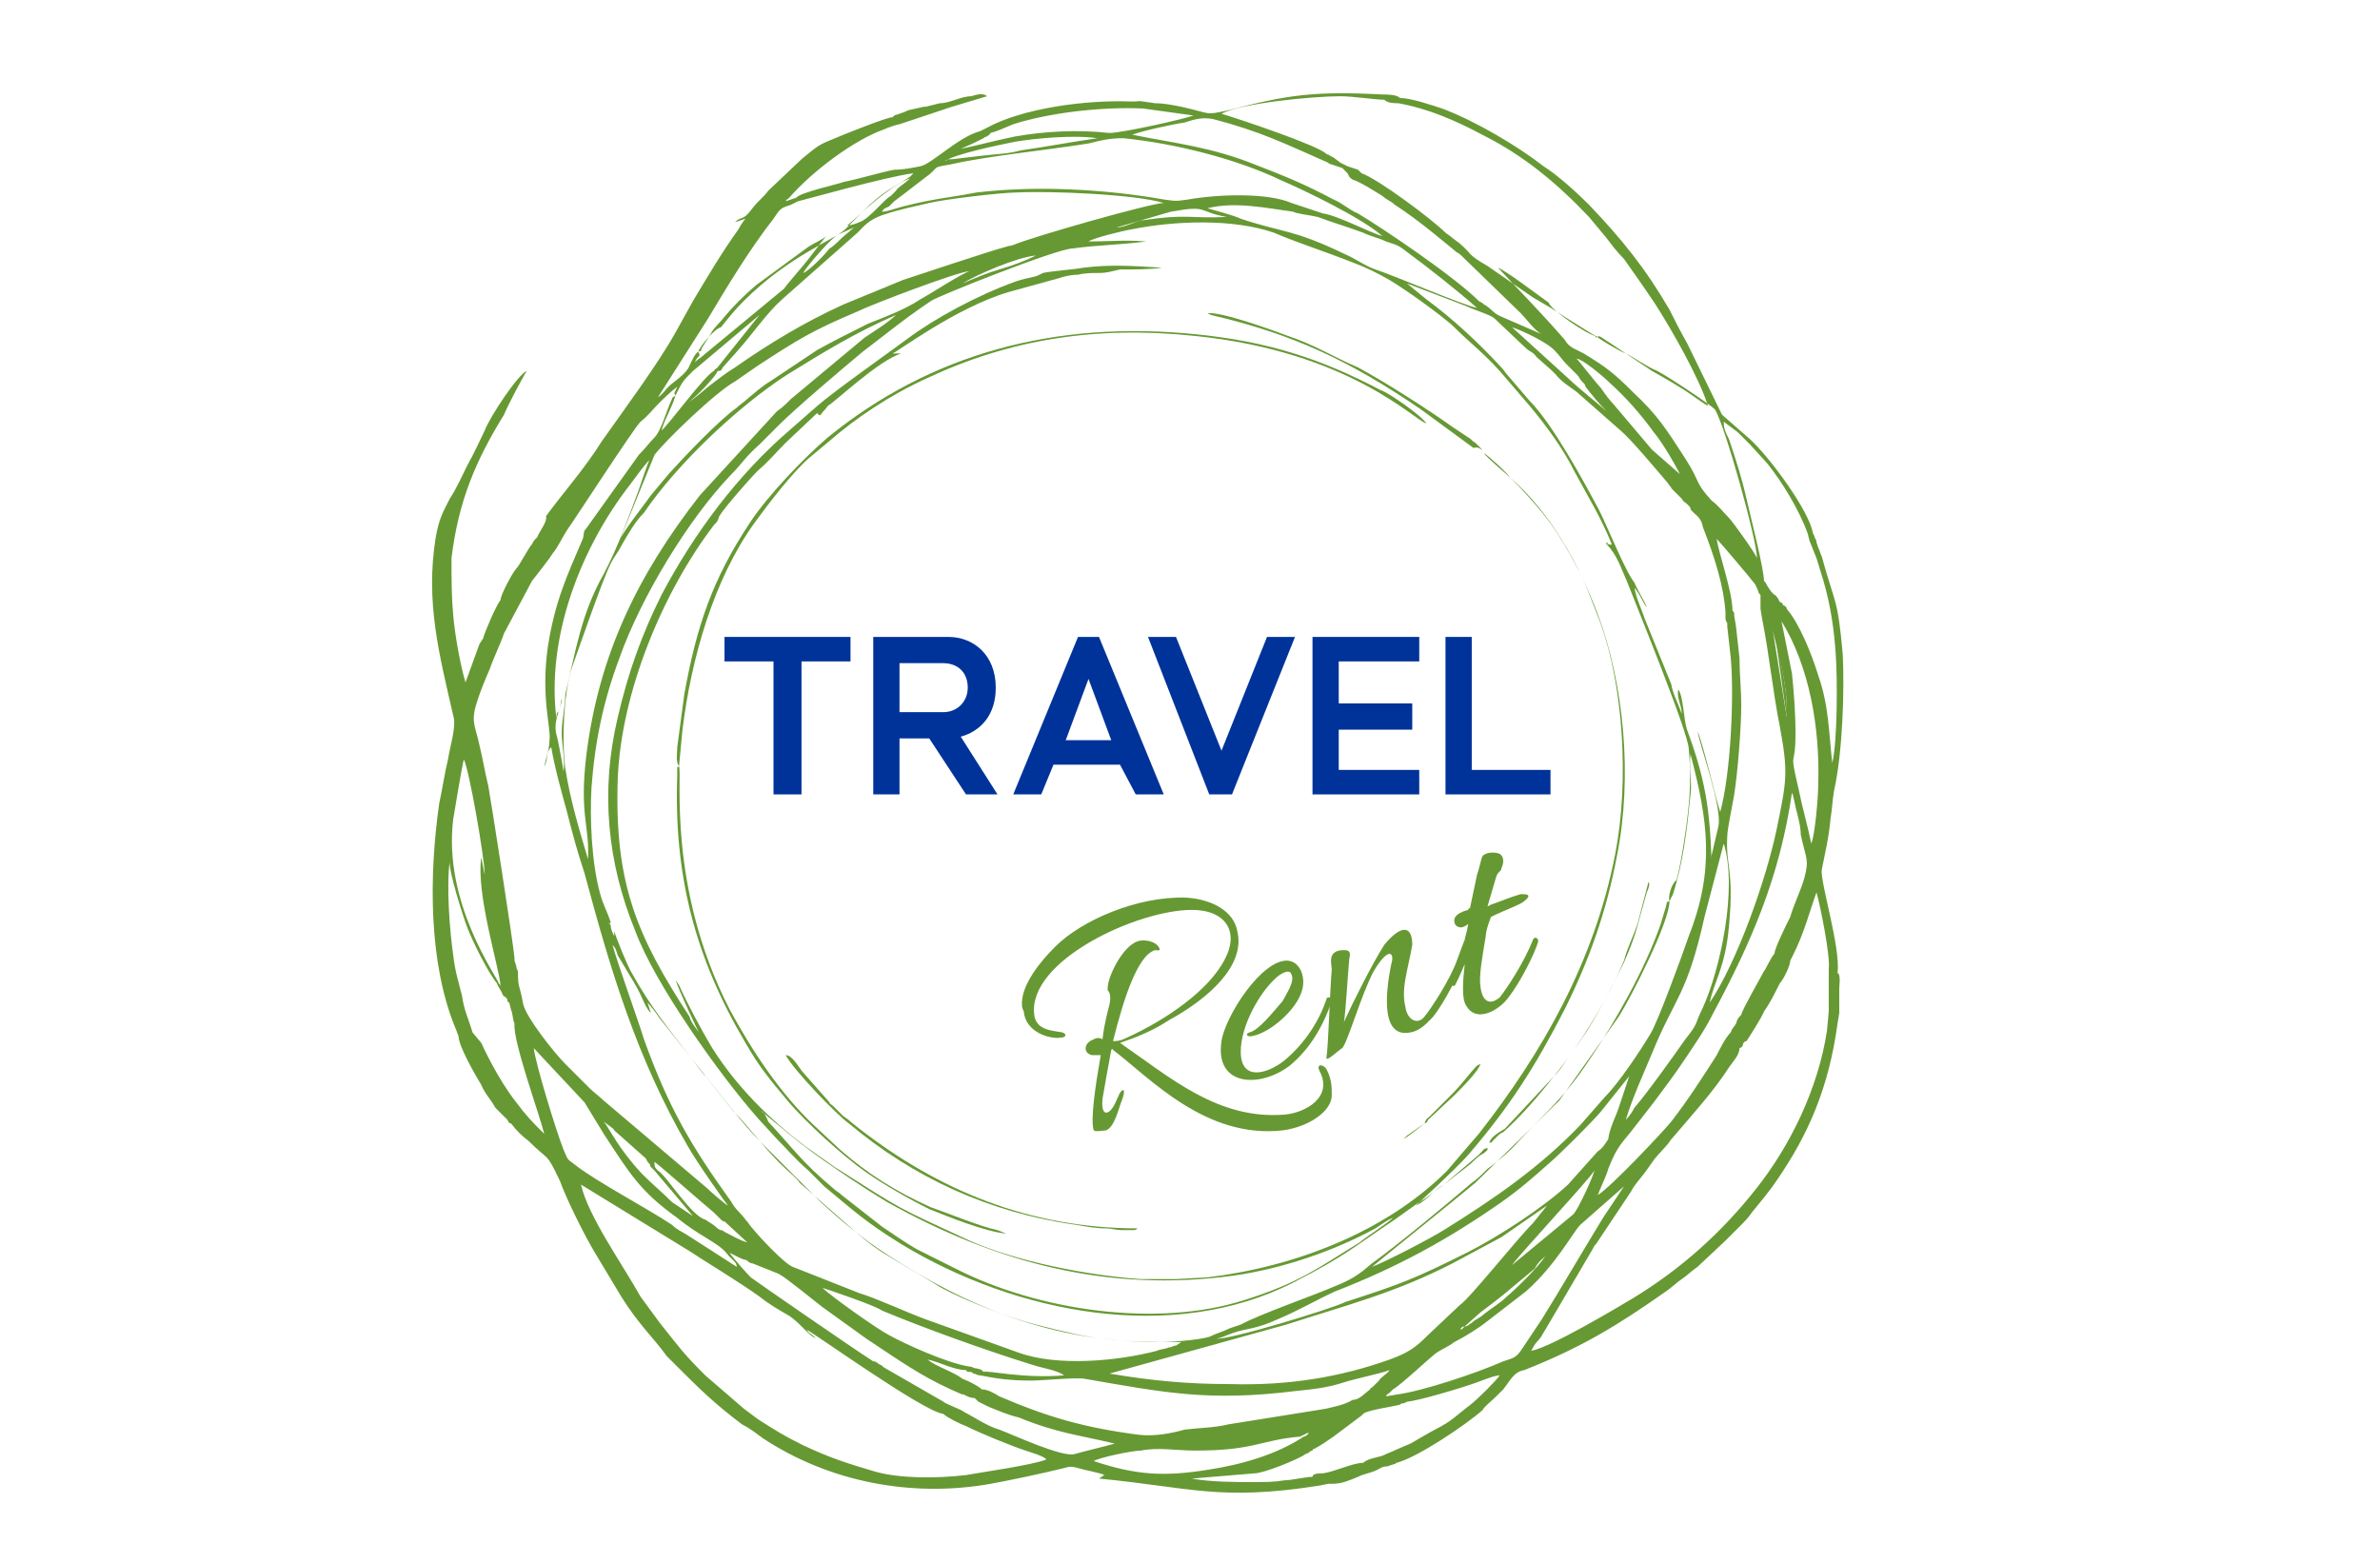 <svg xmlns="http://www.w3.org/2000/svg" xmlns:xlink="http://www.w3.org/1999/xlink" id="Layer_1" x="0px" y="0px" width="136px" height="89.3px" viewBox="0 0 136 89.3" style="enable-background:new 0 0 136 89.3;" xml:space="preserve"><style type="text/css">	.st0{display:none;}	.st1{display:inline;fill:#003399;}	.st2{fill:#003399;}	.st3{fill:#669933;}	.st4{fill-rule:evenodd;clip-rule:evenodd;fill:#669933;}</style><g class="st0">	<path class="st1" d="M53.2,34h-3.1c0.1,0.3,0.2,0.7,0.3,1s0.1,0.7,0.1,1c0,0.1,0,0.2,0,0.4c-0.1,0.9-0.4,1.8-0.7,2.8  c-0.4,1.4-0.9,2.7-1.6,4.1L47,44l-0.4,1.2l-0.6-0.4l0.9-10.3c-0.4,0.1-0.8,0.2-1.1,0.2c-0.1,0-0.3,0-0.5-0.1  c-0.2,0-0.4-0.1-0.6-0.2c-0.6-0.2-1-0.7-1.2-1.4c-0.1-0.5-0.2-1.1-0.2-2c0-0.2,0-0.4,0-0.6s0-0.3,0-0.4c0.4-0.1,0.8-0.3,1.3-0.3  s1-0.1,1.5-0.1c1.3,0,2.6,0.2,4,0.5c1.2,0.3,1.9,0.5,2.1,0.7c0,0.1,0.1,0.5,0.2,1c0.1,0.5,0.2,0.9,0.3,1s0.2,0.2,0.3,0.2  c0.1,0,0.2,0,0.2,0V34z"></path>	<path class="st1" d="M60.1,39.6c-0.4,0.5-0.8,0.9-1.3,1.4c-0.5,0.4-1,0.7-1.6,1c0.1,0.2,0.2,0.4,0.5,0.6c0.1,0.1,0.3,0.2,0.5,0.2  c0.1,0,0.2,0,0.3,0.1c-0.1,0.1-0.5,0.3-1,0.6c-0.8,0.5-1.5,0.8-2,0.8c-0.2,0-0.4,0-0.6-0.1s-0.3-0.1-0.5-0.2s-0.2-0.2-0.2-0.4  c0-0.4,0.3-1.1,1-2.2c0.3-0.5,0.9-1.3,1.8-2.7c-0.4-0.4-1-0.8-2-1.2c-0.4-0.2-0.7-0.3-0.8-0.5c-0.1-0.2-0.2-0.4-0.2-0.7  c-0.1-0.3-0.1-0.5-0.1-0.7c0-0.3,0-0.6,0.1-1c0.1-0.4,0.1-0.6,0.2-0.9c1.1,0.3,2.1,0.5,3.2,0.8c1.2,0.3,1.9,0.7,2.2,1.1  c0.2,0.3,0.3,0.6,0.3,0.9s0.1,0.7,0.1,1.2c0,0.2,0,0.5,0,0.9C60.1,39.1,60.1,39.4,60.1,39.6z"></path>	<path class="st1" d="M68.7,44.5L67.1,44l-1.5-2.8L61.6,44c-0.2-0.1-0.4-0.3-0.4-0.5c-0.1-0.2-0.1-0.6-0.1-1.1c0-0.3,0-0.5,0-0.6  c0-1,0.4-2.3,1.2-3.7c0.7-1.2,1.2-1.8,1.5-1.9c0-0.1,0-0.1,0-0.2c-0.1-0.1-0.1-0.2-0.1-0.2l1.5-1.4l0.6,0.5l0.8-0.5l1.6,1.5  c0.1,0.1,0.2,0.3,0.3,0.5c0.1,0.2,0.1,0.4,0.1,0.6c0,0.1,0,0.2,0,0.2c0,0.2,0,0.5-0.1,0.9c-0.1,0.8-0.2,1.4-0.2,1.7  c0,1,0,1.8,0.1,2.5C68.4,42.9,68.6,43.6,68.7,44.5z M64.4,39c0.1-0.2,0.1-0.3,0.1-0.4c0-0.1,0-0.3-0.1-0.4s-0.2-0.3-0.3-0.5  c-0.4,0.4-0.8,0.8-1,1.3c-0.1,0.3-0.3,0.6-0.3,0.8s-0.2,0.5-0.2,0.8c0.2-0.2,0.6-0.5,1.2-0.9C64.1,39.4,64.3,39.2,64.4,39z"></path>	<path class="st1" d="M78.2,35.8l-2.7,6.1l-4.1,2.9l-0.6-0.3c0.3-0.4,0.6-0.7,0.7-0.9c0.2-0.3,0.3-0.5,0.3-0.7c0-0.1,0-0.2-0.1-0.2  c-0.1,0-0.1,0-0.2,0c-0.1,0-0.3,0.1-0.7,0.2c-0.2-0.6-0.4-1.2-0.6-1.7c-0.1-0.5-0.3-1.2-0.4-2c-0.1-0.8-0.2-1.5-0.2-2.2  c0-0.7,0.1-1.5,0.2-2.4l3.4,0.7c-0.1,0.7-0.1,1.4-0.1,2.2c0,0.3,0,0.6,0,0.9c0,0.2,0.1,0.7,0.1,1.4l4.2-7.1L78.2,35.8z"></path>	<path class="st1" d="M85.8,41.9L85,42.3L85,43.3c-0.8,0.5-1.7,0.7-2.6,0.7c-0.7,0-1.3-0.1-1.8-0.4c-0.5-0.3-0.9-0.7-1.2-1.2  c-0.1-0.2-0.2-0.5-0.3-0.7s-0.1-0.5-0.1-0.8c0-1.1,0.5-2.3,1.4-3.6c0.7-1,1.5-1.8,2.3-2.5c0.1,0,0.3,0,0.5,0c0.1,0,0.2,0,0.3,0  s0.3,0,0.4,0c0.3,0,0.6,0.1,1,0.2c0.1,0,0.3,0.1,0.6,0.1l-0.5,1.6c-0.7,0.6-1.2,1.1-1.5,1.4c-1,1-1.5,1.6-1.5,1.7  c0.2,0.5,0.5,0.9,0.9,1.2c0.3,0.2,0.8,0.3,1.3,0.3c0.3,0,0.5,0,0.7,0c0.1,0,0.4-0.1,0.8-0.2V41.9z M83.8,36.4h-0.9  c-0.3,0.2-0.5,0.5-0.6,0.9C82,37.7,82,38.1,82,38.5c0,0.1,0,0.2,0,0.3c0.2-0.1,0.4-0.3,0.6-0.4C83.4,37.5,83.7,36.8,83.8,36.4z"></path>	<path class="st1" d="M92,33.1c-0.5,1.1-1,2-1.2,2.7c-0.5,1.1-0.8,2.1-1.1,2.8c-0.3,1-0.4,1.9-0.4,2.6c0,0.5,0.1,0.9,0.2,1.3  s0.3,0.7,0.6,1c0.1,0.1,0.2,0.1,0.4,0.1c0.2,0,0.5,0,0.8-0.1c0.3-0.1,0.5-0.2,0.7-0.4l-0.2,0.5c-0.1,0.3-0.2,0.6-0.2,0.8l-1.1,0.4  c-1-0.5-1.8-1-2.4-1.5c-0.6-0.6-1.1-1.5-1.4-2.5c-0.1-0.5-0.2-1-0.2-1.6c0-0.8,0.1-1.7,0.4-2.7c0.1-0.5,0.3-1.1,0.5-1.7l2-4.9  l0.5,0.4l0.5-0.2l1.5,0.7L92,33.1z"></path></g><g class="st0">	<path class="st1" d="M-99.5,128.8h-2.3v-2h6.8v2h-2.3v12h-2.2V128.8z"></path>	<path class="st1" d="M-93,126.8h3.3c1.1,0,2,0.3,2.5,0.8s0.8,1.3,0.8,2.4v0.9c0,1.5-0.5,2.4-1.4,2.8v0c0.5,0.2,0.9,0.5,1.1,1  c0.2,0.5,0.3,1.2,0.3,2v2.5c0,0.4,0,0.7,0,1c0,0.2,0.1,0.5,0.2,0.7h-2.2c-0.1-0.2-0.1-0.4-0.2-0.6c0-0.2,0-0.6,0-1.1v-2.6  c0-0.6-0.1-1.1-0.3-1.3c-0.2-0.3-0.6-0.4-1.1-0.4h-0.8v6H-93V126.8z M-90,132.8c0.4,0,0.8-0.1,1-0.3c0.2-0.2,0.3-0.6,0.3-1.1v-1.1  c0-0.5-0.1-0.9-0.3-1.1c-0.2-0.2-0.5-0.3-0.9-0.3h-1v4H-90z"></path>	<path class="st1" d="M-82.2,126.8h3l2.3,14h-2.2l-0.4-2.8v0h-2.5l-0.4,2.7h-2L-82.2,126.8z M-79.8,136.1l-1-6.9h0l-1,6.9H-79.8z"></path>	<path class="st1" d="M-76,126.8h2.2l1.4,10.9h0l1.4-10.9h2l-2.1,14h-2.9L-76,126.8z"></path>	<path class="st1" d="M-66.8,126.8h6v2h-3.8v3.7h3v2h-3v4.3h3.8v2h-6V126.8z"></path>	<path class="st1" d="M-58.6,126.8h2.2v12h3.6v2h-5.8V126.8z"></path></g><g>	<polygon class="st2" points="48.6,36.4 41.4,36.4 41.4,37.8 44.2,37.8 44.2,45.4 45.8,45.4 45.8,37.8 48.6,37.8  "></polygon>	<path class="st2" d="M51.4,37.9h2.5c0.8,0,1.4,0.5,1.4,1.4c0,0.8-0.6,1.4-1.4,1.4h-2.5V37.9z M57,45.4l-2.1-3.3  c1.1-0.3,2-1.2,2-2.8c0-1.9-1.3-2.9-2.7-2.9h-4.3v9h1.5v-3.2h1.7l2.1,3.2C55.2,45.4,57,45.4,57,45.4z"></path>	<path class="st2" d="M60.9,42.3l1.3-3.5l1.3,3.5H60.9z M64.9,45.4h1.6l-3.7-9h-1.2l-3.7,9h1.6l0.7-1.7h3.8L64.9,45.4z"></path>	<polygon class="st2" points="72.4,36.4 69.8,42.9 67.2,36.4 65.6,36.4 69.1,45.4 70.4,45.4 74,36.4  "></polygon>	<polygon class="st2" points="81.1,37.8 81.1,36.4 75,36.4 75,45.4 81.1,45.4 81.1,44 76.5,44 76.5,41.7 80.7,41.7 80.7,40.2   76.5,40.2 76.5,37.8  "></polygon>	<polygon class="st2" points="84.1,44 84.1,36.4 82.6,36.4 82.6,45.4 88.6,45.4 88.6,44  "></polygon></g><g>	<path class="st3" d="M64,59.6c0.9-0.3,1.9-0.7,2.8-1.3c2.2-1.2,4.4-3.1,3.9-5.1c-0.2-1.1-1.4-1.8-2.9-1.9c-2.8-0.1-6,1.3-7.5,2.8  c-0.8,0.8-2,2.2-1.9,3.4c0,0.1,0.1,0.3,0.1,0.3c0.1,1.2,1.5,1.6,2.1,1.5c0.3,0,0.4-0.2,0.1-0.3c-0.5-0.1-1.5-0.1-1.6-1  c-0.4-3.1,5.9-6,9-6c2,0,2.7,1.3,1.9,2.8c-0.9,1.8-3.4,3.5-5.6,4.5c-0.4,0.2-0.6,0.2-0.8,0.2c0.6-2.4,1.4-4.9,2.4-5.2  c0.1,0,0.4,0.1,0.2-0.2c-0.3-0.4-1-0.4-1.2-0.3c-0.9,0.3-1.8,2.2-1.7,2.8c0.1,0.1,0.2,0.3,0.1,0.8c-0.1,0.4-0.3,1.1-0.4,2  c-0.1-0.1-0.4-0.1-0.5,0c-0.6,0.2-0.6,0.8-0.1,0.9c0.1,0,0.3,0,0.5,0c-0.3,1.7-0.6,3.7-0.4,4.3c0.1,0.1,0.6,0,0.7,0  c0.5-0.2,0.7-1.2,0.9-1.7c0,0,0.2-0.5,0.1-0.6c-0.2,0-0.3,0.4-0.5,0.8c-0.3,0.6-0.8,0.8-0.7-0.3c0.1-0.6,0.3-1.7,0.5-2.8  c0,0,0.1-0.1,0.1,0c2.1,1.6,5.3,5.1,9.7,4.6c1.5-0.2,2.8-1.1,2.8-2c0-0.5,0-0.9-0.3-1.5c-0.2-0.3-0.6-0.3-0.4,0.1  c0.8,1.5-0.8,2.4-2,2.5C69.6,64,66.9,61.6,64,59.6"></path>	<path class="st3" d="M74.4,56.6c0.2-0.6,0-1.6-0.8-1.7c-1.5-0.1-3.6,3.2-3.8,4.6c-0.4,2.6,2.2,2.7,3.9,1.4c1.1-0.9,1.9-2.2,2.4-3.7  c0-0.1,0-0.2-0.1-0.2c-0.1,0-0.2,0-0.2,0.1c-0.4,1.2-1.2,2.5-2.4,3.5c-1,0.8-2.5,1.2-2.5-0.5c0-1.5,1.1-3.4,2-4.2  c0.2-0.2,0.8-0.6,0.9-0.2c0.2,0.4-0.3,1.1-0.5,1.5c-0.6,0.7-1.4,1.7-1.9,1.8c-0.3,0.1-0.1,0.3,0.2,0.2C72.6,59,74.1,57.7,74.4,56.6  "></path>	<path class="st3" d="M79.5,55.1c-0.2,1-0.8,4.3,1.1,3.9c0.6-0.1,1-0.6,1.3-0.9c0.7-0.9,1.5-2.5,1.7-3.2c0-0.2-0.2-0.3-0.3-0.1  c-0.5,1.3-1.5,2.8-1.9,3.3s-1,0.2-1.1-0.6c-0.1-0.4-0.1-0.9,0-1.5c0.1-0.6,0.3-1.4,0.4-2c0-1.2-0.7-1.1-1.6,0  c-0.7,1.1-1.8,3.3-2.3,4.4c0.1-0.6,0.2-2.5,0.3-3.6c0.1-0.4,0-0.5-0.3-0.5c-1,0-0.7,0.8-0.7,1.1c-0.1,1.1-0.2,4.5-0.3,5  c-0.1,0.4,0.7-0.4,0.9-0.5c0.3-0.3,1.1-3.1,1.8-4.4C79.4,54,79.7,54.5,79.5,55.1"></path>	<path class="st3" d="M86.9,51.1c-0.7,0.2-1.1,0.4-1.7,0.6L85,51.8l0.5-1.7c0.1-0.3,0.3-0.3,0.3-0.5c0.1-0.2,0.2-0.6-0.1-0.8  c-0.2-0.1-0.6-0.1-0.8,0c-0.3,0.1-0.2,0.3-0.5,1.2L84,51.9c0,0-0.1,0-0.1,0.1c-0.4,0.1-0.8,0.3-0.8,0.6c0,0.3,0.2,0.4,0.4,0.4  c0.1,0,0.3-0.1,0.4-0.2c-0.1,0.6-0.2,0.8-0.2,0.9c-0.2,0.5-0.5,1.3-0.8,2.3c-0.1,0.3,0.2,0.5,0.3,0.2c0.3-0.6,0.4-0.9,0.5-1.1  c-0.1,0.9-0.2,2,0.1,2.4c0.6,1,1.9,0.2,2.4-0.5c0.7-0.9,1.5-2.5,1.7-3.2c0-0.2-0.2-0.3-0.3-0.1c-0.5,1.3-1.5,2.8-1.9,3.3  c-0.6,0.5-1,0.2-1.1-0.6c-0.1-0.6,0.1-1.7,0.3-2.9c0-0.2,0.1-0.6,0.3-1.1c0.8-0.4,1.7-0.7,1.9-0.9C87.6,51.1,87.2,51.1,86.9,51.1"></path></g><path class="st4" d="M54,9.2c0.6-0.4,3-0.9,4-1.1c1.2-0.2,3.4-0.4,4.7-0.2c-1.4,0.2-3,0.5-4.4,0.7c-0.7,0.2-1.4,0.2-2.2,0.3 l-1.7,0.2c-0.1,0-0.2,0-0.2,0C54,9.2,54.1,9.2,54,9.2 M39.9,20.1c-0.2,0.1-0.4,0.6-0.5,0.8c-0.2,0.5-0.9,0.9-1.2,1.2 c-0.2,0.2-0.3,0.4-0.6,0.6l2.8-4.4c1.2-2,2.4-4,3.8-5.8c0.4-0.6,0.4-0.6,1-0.8l0.4-0.2c0.1,0,5-1.4,6.6-1.6l-0.2,0.2 c-0.9,0.6-1.3,0.7-2.3,1.6l-1.4,1.4c-0.6,0.6-3.2,1.5-5.8,4.1c-0.5,0.5-0.9,1-1.3,1.5C40.8,18.8,40,19.8,39.9,20.1z M41,21.2 c0.2,0,0.2,0,0.3-0.2l0.8-0.9c0.9-1,1.7-2.2,2.6-3l4.3-3.8c0.4-0.4,0.6-0.7,1.4-1c1.2-0.4,1.9-0.5,2.7-0.7s4.1-0.6,5-0.6 c1.8-0.1,6.8,0.1,8.4,0.6c-0.7,0-7.4,1.9-8.6,2.4c-0.3,0.1-0.1,0-0.4,0.1c-0.8,0.2-5.3,1.7-5.9,1.9l-3.4,1.4c-2.2,1-4.2,2.2-6.2,3.6 c-0.5,0.3-1,0.7-1.4,1s-0.9,0.8-1.3,1C39.7,22.8,41,21.4,41,21.2z M63.8,13C63.8,13,63.8,13,63.8,13C63.8,13,63.8,12.9,63.8,13 l3.1-0.9c2.2-0.4,1.5,0,3.2,0.3c-2.2,0.1-2.2-0.2-4.9,0.2C64.8,12.7,64.2,13,63.8,13z M45.9,15.6c0.2-0.4,1.7-2.1,2-2.2 c0.2-0.1,0.7-0.3,0.9-0.4l-0.7,0.6c-0.2,0.2-0.5,0.5-0.7,0.6C47.1,14.6,46.2,15.5,45.9,15.6z M95.4,51.5c-0.2,0.1-0.1-0.1-0.2,0.3 l-0.3,1c-0.9,2.6-2.6,5.6-4.1,7.8c-1.4,2.1-2.3,2.8-4,4.6c-0.5,0.6-1.5,1.4-1.8,1.6c-0.3,0.3-0.6,0.6-0.9,0.8 c-1.4,1.2-4.3,3.6-5.7,4.6c-0.7,0.6-1.1,0.9-2.1,1.3c-1.4,0.6-4.3,1.6-5.4,2.2l-0.6,0.2c-0.4,0.2-0.8,0.3-1.2,0.5 c-0.7,0.2-2.2,0.3-3,0.3c-5.9,0-10.8-2-15.4-5c-1.4-0.9-2.6-1.9-3.8-3l-3.4-3.4c-1.1-1.1-2.2-2.6-3.1-3.7c-0.3-0.3-0.5-0.6-0.8-1 c-1.3-1.7-2.4-3-3.5-5c-0.2-0.3-0.9-2-1-2.4v0.1v0.2c-0.1-0.2-0.2-0.4-0.2-0.6l-0.1-0.2c0,0,0,0.2,0.1,0l0,0 c-0.2-0.6-0.4-0.9-0.6-1.6c-0.5-1.8-0.6-4.3-0.5-6.1c0.2-2.7,0.7-5,1.6-7.4c1.2-3.4,3.9-7.9,6.4-10.5c0.6-0.6,0.8-1,1.6-1.7 c0.4-0.4,0.7-0.7,1.1-1.1c1-1,3.6-3.2,4.8-4.2l1.3-1c0.9-0.7,1.7-1.3,2.6-1.9c0.2-0.2,7.2-3,8.1-3c1.4-0.2,2.7-0.2,4.2-0.4 c-1.2-0.1-2.2,0-3.3,0c0.3-0.2,1.9-0.6,2.5-0.7c2.5-0.5,5.8-0.6,8.1,0.2c1.4,0.6,3,1.1,4.5,1.7c0.8,0.3,1.4,0.6,2.1,1 c1,0.6,2.8,1.9,3.6,2.6c1.1,1.1,1.6,1.4,2.7,2.6l1.8,2.1c0.9,1.1,1.8,2.3,2.5,3.7c0.7,1.3,1.5,2.6,2.1,4.1c-0.2,0.1,0,0-0.2,0 c-0.4,0,0.2-0.2-0.1,0c0.6,0.6,0.8,1.3,1.2,2.2c0.3,0.8,3.5,8.6,3.5,9.5c0.1,1,0.1,2.2,0,3.2c-0.1,1.1-0.4,3.2-0.7,4.3 C95.5,50.5,95.3,51.3,95.4,51.5z M39.9,20.1c0.2-0.1,0.1,0.1,0.2-0.2l0.5-0.8c0.2-0.4,0.5-0.6,0.8-1c0.5-0.6,1.1-1.2,1.8-1.8l3-2.2 c0.3-0.2,0.8-0.4,1-0.6l-1,1.3c-0.3,0.4-1.2,1.4-1.4,1.7l-4.6,3.8c-0.2,0.2-0.3,0.2-0.5,0.4c0.1-0.2,0.1-0.2,0.2-0.3 C40,20.3,40,20.3,39.9,20.1z M55,16.2c0.8-0.5,3.1-1.5,4.2-1.6c-0.6,0.3-1.4,0.6-2.1,0.8C56.4,15.6,55.7,15.9,55,16.2z M37.4,26 c0.6-0.8,3.5-3.6,4.6-4.2l1.3-0.9c2.3-1.5,3.1-2,5.7-3.1c0.8-0.4,5.8-2.3,6.4-2.3c-0.4,0.1-2.4,1.4-2.8,1.6c-0.9,0.6-2,1-3,1.4 c-1,0.5-2,1-2.9,1.5l-2.7,1.8c-0.5,0.3-0.8,0.6-1.3,1c-0.2,0.2-0.4,0.3-0.6,0.5c-1,0.7-3,2.8-3.9,3.8l-1,1.2 c-0.2,0.3-1.7,2.2-1.8,2.6L37.4,26z M91.2,19.2c0.2,0.2,1.4,0.9,1.7,1c0.6,0.3,1.1,0.7,1.8,1c0.6,0.3,3,1.9,3.3,2.2 c0.6,1,2.4,7.5,2.4,8.5c-0.1-0.3-1.4-2.1-1.6-2.3c-0.3-0.3-0.6-0.7-1-1c-1-1.1-0.6-1-1.5-2.4c-1.1-1.7-1.6-2.5-3-3.8 c-1.1-1.1-1.5-1.4-2.8-2.2l-0.6-0.3c-0.3-0.2-0.3-0.2-0.5-0.5c-1.4-1.6-2.4-2.6-3.8-4.1c0.5,0.2,2.2,1.5,2.9,2 C88.6,17.7,90.8,19.2,91.2,19.2z M33.6,49.1c-0.5-1.7-1-3.3-1.3-5.2c-0.2-1.6-0.1-4.3,0.4-5.8c0.4-1.1,1.7-4.9,2.2-5.9 c0.2-0.4,0.4-0.6,0.6-1c0.4-0.7,0.8-1.4,1.3-1.9c1.9-2.8,5.4-6.1,8.2-7.9c2.1-1.3,3.9-2.4,6.2-3.4c-0.2,0.2-0.6,0.5-0.9,0.7 c-0.3,0.2-0.6,0.4-0.9,0.6l-4.2,3.5c-0.3,0.3-0.5,0.5-0.8,0.7L40,28.3c-3.6,4.6-5.8,9.2-6.5,14.9C33.1,46.6,33.7,47.2,33.6,49.1z  M91.8,23.5c-0.2-0.2-1.7-1.4-2.1-1.8l-3.3-3c0.6,0.2,2.1,0.9,2.5,1.4c0.2,0.2,0.4,0.5,0.6,0.7c0.2,0.2,0.4,0.4,0.6,0.6 c0.2,0.2,0.1,0.2,0.3,0.4c0.1,0.1,0.2,0.2,0.2,0.3C90.9,22.5,91.4,23.1,91.8,23.5z M94.4,25.7l-2.2-2.6c-0.2-0.2-0.5-0.6-0.7-0.9 c-0.2-0.2-1.3-1.6-1.4-1.7c0.3,0,1.5,1,1.8,1.3c1,0.9,1.8,1.8,2.6,2.9c0.5,0.6,1.2,1.8,1.5,2.4L94.4,25.7z M31.8,41.1 c-0.6-4.7,1.4-9.8,4.2-13.4c0.3-0.4,0.8-1.1,1.1-1.4c-0.2,0.5-0.4,1.1-0.6,1.7c-0.6,1.6-1.2,3.3-2,4.8c-1.3,2.3-1.6,4.4-2.2,6.9l0,0 l0,0l0,0l0,0c0,0.7-0.2,1.4-0.2,2.2c0,0.6,0.2,1.6,0.1,2.2c0-0.1-0.3-1.8-0.4-2.1c-0.2-0.8,0.2-1.3,0.3-2.1c0,0,0,0,0,0.1 c0,0,0,0,0,0.1l-0.2,0.6C31.8,40.7,31.8,40.9,31.8,41.1z M103.9,44.8c0,0.8-0.2,3-0.4,3.4c-0.2-1-0.5-2-0.7-3 c-0.6-2.6-0.2-1.1-0.2-3.3c0-1.2-0.1-2.4-0.2-3.4l-0.6-3C103.4,38.1,104,41.6,103.9,44.8z M95.4,51.5l0.2-0.4c0.6-1.9,0.8-3.7,1-5.7 c0.1-0.7-0.1-1.6,0-2.3c1,3.8,1.4,6.6-0.1,10.4c-0.3,0.9-1.8,5-2.2,5.6c-0.6,1-1.8,2.8-2.6,3.6l-1.4,1.6c-2.3,2.4-4.9,4.2-7.8,6 c-0.8,0.5-3.3,1.8-4.1,2.1c0.1-0.1,5.2-4.2,5.9-4.8l4.8-4.7l3.4-4.8C93.2,57,95.4,52.7,95.4,51.5z M92.9,64c0.4-1.3,1-2.6,1.5-3.8 c1.3-3.2,2-3.3,3-7.8l1.1-4.2c0.8,2.6-0.2,7.2-1.2,9.4c-0.5,1-0.2,0.8-1,1.8c-0.7,1-2.2,3.1-2.9,3.9C93.3,63.5,93.1,63.8,92.9,64z  M59.2,75.7c3.5,0.9,4.4,1,8.3,1l-0.3,0.2c-0.2,0-0.2,0.1-0.4,0.1c-0.2,0.1-0.5,0.1-0.7,0.2c-2.3,0.6-5.7,0.9-7.9,0.1l-5.3-1.9 c-1.1-0.4-2.8-1.2-3.8-1.5l-3.8-1.5c-0.5-0.2-1.9-1.7-2.3-2.2c-0.2-0.2-0.2-0.3-0.4-0.5c-0.2-0.3-0.6-0.6-0.8-1 c-2.3-3.2-3.6-5.4-5-9.3c-0.2-0.7-1.6-4.6-1.8-5.4c0.2,0.2,0.2,0.3,0.3,0.6l0.9,1.5c0.6,1,0.6,1.4,1,1.8l-0.2-0.6 c0.2,0.2,0.5,0.6,0.7,0.9l4.2,5.3c1,1,1.9,2.3,3,3.3c0.2,0.2,0.6,0.5,0.8,0.8l3.3,2.9c0.6,0.5,1.1,0.9,1.8,1.3c1.3,0.8,1.7,1,3,1.8 C55.1,74.3,57.6,75.3,59.2,75.7z M41.5,71.6c0.3,0.4,0.6,0.5,0.6,0.8l-2.8-1.8c-0.3-0.2-0.6-0.3-0.9-0.6c-1.5-1-4.2-2.4-5.5-3.4 c-0.5-0.4-0.4-0.2-0.7-0.9c-0.4-1-1.6-4.9-1.7-5.8l2.9,3.1l1.1,1.8c1.5,2.3,2.1,3.3,4.2,4.8C39.9,70.6,41,71,41.5,71.6z M69.5,76.5 c0.2,0,0.6-0.2,0.9-0.3c0.8-0.3,1.3-0.2,2.6-0.8c1.2-0.5,2.2-1.1,3.3-1.6c3.6-1.4,6.5-3,9.5-5.1c1-0.7,1.8-1.4,2.7-2.2 c0.6-0.5,2.6-2.5,3-3l1.6-2l-0.6,1.8c-0.2,0.6-0.5,1.1-0.6,1.8c-0.2,0.3-0.3,0.5-0.6,0.7l-1.7,1.9c-1.4,1.3-4,3-5.8,3.9 c-3,1.5-3.8,1.8-6.9,2.8C76.1,74.8,70.2,76.6,69.5,76.5z M86.4,72.3c0.5-0.7,4.6-5.1,4.7-5.4c0,0.2-0.9,2.2-1.2,2.5L86.4,72.3z  M70.3,79.1c-2.5,0-4.5-0.2-6.9-0.6l10.1-2.8c3.4-1.1,6.2-1.8,9.5-3.5c1.1-0.6,1.7-0.9,2.8-1.5l2.6-1.8l-0.8,1c-1,1-3.6,4.3-4.2,4.7 l-1.8,1.7c-0.7,0.7-1.1,1-2.2,1.4C76.6,78.7,73.6,79.2,70.3,79.1z M28.5,56.2c-0.1-0.4-3.2-4.6-2.6-9.4c0.1-0.6,0.5-3,0.6-3.4 c0.3,0.5,1.2,5.7,1.2,6.6l-0.2-1c-0.3,2.1,1,6.2,1.1,7.3l0.1,0.3C28.6,56.3,28.6,56.3,28.5,56.2z M27,59c-0.2-0.7-0.5-1.3-0.6-2.1 c-0.2-0.8-0.4-1.4-0.5-2.3c-0.2-1.4-0.4-3.9-0.2-5.4c-0.1,0.5,0.8,3.3,1,3.8c0.3,0.8,1.2,2.6,1.7,3.2c0,0.1,0.3,0.5,0.3,0.6 c0.1,0.2,0.1,0.1,0.2,0.2c0.2,0.2,0,0.2,0.2,0.3l0.1,0.4c0.1,0.2,0.1,0.6,0.2,0.8c-0.1,1,1.4,5.1,1.7,6.3c-0.7-0.7-1-1-1.6-1.8 c-1.1-1.4-1.9-3.2-2-3.4L27,59z M36.9,66.2c0.1,0.2,0.1,0.2,0.2,0.3c0.1,0.1,0,0.1,0.1,0.2l0.2,0.2l2.2,2.6l-1.2-0.8 c-0.6-0.6-1.1-1-1.7-1.6c-1.4-1.5-1.8-2.5-2.2-3c0.1,0.1,0.6,0.4,0.6,0.5L36.9,66.2z M37.6,66.9c-0.2-0.2-0.2-0.2-0.2-0.5 c0.3,0.2,2.9,2.5,3.4,2.9c0.2,0.2,0.2,0.2,0.3,0.3c0.2,0.2,0.2,0.2,0.3,0.2l1.3,1.2c-0.4-0.1-0.9-0.4-1.3-0.6 c-0.1-0.1-0.2-0.1-0.2-0.1c-0.1,0,0,0-0.2-0.1c-0.2-0.2-0.4-0.3-0.7-0.5C39.5,69.5,38.1,67.2,37.6,66.9z M53.9,80.8 c0.2,0.2,1,0.6,1.3,0.7c0.8,0.4,2.5,1.1,3.4,1.4c0.3,0.1,1,0.3,1.2,0.5c-0.6,0.3-4.1,0.8-4.6,0.9c-1.7,0.2-3.8,0.2-5.2-0.2 c-1.7-0.5-2.6-0.8-4.1-1.5c-1.2-0.6-1.5-0.8-2.6-1.5l-0.8-0.6c-0.7-0.6-1.5-1.3-2.2-1.9c-1.3-1.3-1.4-1.5-2.6-3l-1.1-1.5 c-1-1.8-3-4.6-3.4-6.4l6.2,3.8c0.9,0.6,2.9,1.8,4,2.6c0.5,0.4,1,0.7,1.7,1.1c0.6,0.4,1,1,1.5,1.3c-0.2-0.3-0.3-0.2-0.5-0.5 C46.4,76.1,52.8,80.7,53.9,80.8z M55.7,79.9C55.7,79.9,55.7,80,55.7,79.9l0.2,0.2l0.2,0.1c0.2,0.1,0.2,0.1,0.4,0.2 c0.5,0.2,1.2,0.5,1.7,0.6c2.2,0.9,3.4,1,5.5,1.5c-0.7,0.2-1.6,0.4-2.3,0.6c-0.7,0.2-3.5-1.1-4.3-1.4c-0.7-0.2-1.4-0.7-2-1 c-0.1-0.1-0.4-0.2-0.6-0.3c-0.2-0.1-0.5-0.2-0.6-0.3l-3.3-1.9c-0.2-0.1-0.2-0.2-0.3-0.2c-0.2-0.1-0.2-0.2-0.4-0.2 c-1.1-0.7-6.6-4.5-7-4.8c-0.2-0.2-1.1-1.2-1.2-1.4c0.2,0.1,0.2,0.1,0.4,0.2c0.2,0.1,0.4,0.2,0.5,0.2s0.2,0.2,0.4,0.2l1.5,0.6 c0.4,0.2,2.1,1.6,2.5,1.9l2.5,1.8c0.3,0.2,0.6,0.4,0.9,0.6c1.5,1,2.7,1.8,4.6,2.6C55,79.6,55.3,79.9,55.7,79.9z M56.2,78.4 c-0.2-0.2-0.1-0.1-0.4-0.2c-0.2,0-0.2-0.1-0.4-0.1c-1.3-0.2-3.7-1.3-4.6-1.8c-0.6-0.3-3.3-2.2-3.8-2.7c0.3,0.1,3,1,3.4,1.3 c2.4,1,6,2.3,8.6,3.1c0.6,0.2,1.4,0.3,1.8,0.6C58.5,78.8,56.4,78.3,56.2,78.4z M79.8,79.7l-0.6,0.1c0.1-0.2,0.1-0.1,0.2-0.2l0.2-0.2 c0.4-0.2,2.2-1.9,2.5-2.1c0.3-0.2,0.6-0.3,1-0.6c0.6-0.3,1.4-0.8,1.9-1.2l2.2-1.7c1.7-1.5,2.7-3.4,3.1-3.8l2.5-2.2l-1.2,1.8 c-1.1,1.8-2.5,4.2-3.5,5.8c-0.2,0.3-0.4,0.6-0.6,0.9c-0.2,0.3-0.4,0.6-0.6,0.9c-0.3,0.4-0.4,0.4-1,0.6 C84.3,78.5,81.3,79.5,79.8,79.7z M74.6,83.1c0.2-0.1,0.1,0,0.2-0.1c0,0,0.1-0.1,0.2-0.1c0-0.1,0.1-0.1,0.1-0.1 c0.4-0.2,0.8-0.5,1.1-0.7l1.6-1.2c0.1-0.1,0.1-0.1,0.1-0.1c0.2-0.2,1.6-0.4,2-0.5c0.1,0,0.2-0.1,0.2-0.1h0.1c0.2-0.1,0.1,0,0.2-0.1 c0.5,0,3.2-0.8,4-1.1c0.3-0.1,1-0.4,1.3-0.4c-0.2,0.3-1.3,1.4-1.7,1.7c-0.8,0.6-1,0.9-2,1.4c-0.2,0.1-1.4,0.8-1.4,0.8 c-0.5,0.2-0.9,0.4-1.4,0.6c-0.3,0.2-1,0.2-1.3,0.5c-0.6,0-1.6,0.5-2.3,0.6c-0.2,0-0.6,0-0.6,0.2c-0.4,0-1.2,0.2-1.6,0.2 c-0.6,0.1-1.1,0.1-1.8,0.1c-1,0-2.4,0-3.5-0.2l3.6-0.3C72.2,84.2,74.2,83.4,74.6,83.1z M75.8,80.5l-0.6,0.1l-5,0.8 c-0.8,0.2-1.7,0.2-2.5,0.3C67,81.9,66,82.1,65.1,82c-3.1-0.4-5.2-1-8-2.2c-0.3-0.2-0.7-0.4-1-0.4c-0.2-0.2-0.8-0.5-1.1-0.6 c-0.5-0.4-1.5-0.7-2-1.1c0.6,0.1,1.5,0.6,2.2,0.6c0.1,0.1,0,0.1,0.2,0.1c0,0,0.2,0,0.2,0.1c0.2,0,0.2,0.1,0.4,0.1 c1,0.2,1.8,0.3,2.9,0.3c0.7,0,2.6-0.2,3.1-0.1c4.6,0.8,7.1,1.3,12,0.7c1-0.1,1.9-0.2,2.8-0.5c0.6-0.2,2.1-0.5,2.6-0.7 c-0.1,0.2-0.5,0.4-0.6,0.6c-0.2,0.2-0.2,0.2-0.3,0.3c-0.2,0.2-0.2,0.1-0.2,0.2c-0.3,0.2-0.6,0.6-1,0.6 C76.8,80.3,76.2,80.4,75.8,80.5z M74.3,82.1l0.4-0.2h0.1c-0.1,0.1-0.2,0.2-0.3,0.2C73,83.1,71,83.7,69,84c-2.5,0.4-4.1,0.3-6.5-0.5 c0.3-0.2,2.2-0.6,2.7-0.6c1-0.2,2,0,3.1,0C71.7,82.9,72,82.3,74.3,82.1z M101.4,54.5c-0.2,0.2-0.5,0.9-0.6,1 c-0.1,0.2-1.3,2.3-1.3,2.5c-0.2,0.2-0.2,0.2-0.3,0.5c-0.1,0.2-0.2,0.2-0.3,0.5c-0.3,0.3-0.6,0.9-0.8,1.3c-0.9,1.4-1.6,2.5-2.6,3.8 c-0.4,0.5-3.4,3.7-4.2,4.2c0.1-0.3,0.5-1.1,0.6-1.5c0.4-1,0.6-1.3,1.2-2l1.4-1.8c0.6-0.8,1.2-1.6,1.8-2.5c0.6-0.9,1.1-1.6,1.6-2.6 c2.2-4.1,3.8-7.8,4.5-12.6c0.1,0.2,0.2,0.9,0.3,1.2c0.1,0.4,0.2,0.8,0.2,1.2c0.3,1.4,0.5,1.4,0.2,2.5c-0.2,0.7-0.6,1.5-0.8,2.2 C102.1,52.8,101.4,54.2,101.4,54.5z M99.4,59.9c0.2-0.1,0.1,0,0.2-0.2c0-0.1,0.1-0.2,0.2-0.2c0.2-0.3,0.9-1.4,1-1.7 c0.3-0.4,0.6-1,0.9-1.6c0.2-0.2,0.6-1,0.6-1.3l0.2-0.4c0.6-1.2,0.9-2.4,1.3-3.5c0.2,0.7,0.8,3.6,0.7,4.4V56v1.8l-0.1,1.1 c-0.5,3.3-2.1,6.6-4.1,9.1c-1.9,2.4-4.2,4.5-7,6.2c-1,0.6-4.7,2.8-5.8,3c0.1-0.2,0.2-0.4,0.4-0.6c0.2-0.2,0.2-0.3,0.4-0.6l2.7-4.6 c0.1-0.2,0.1-0.2,0.2-0.3l2-3c0.2-0.4,0.5-0.7,0.8-1.1c0.8-1.1,0.3-0.5,1.2-1.5c0.2-0.2,0.2-0.3,0.4-0.5c1.1-1.3,2.3-2.6,3.2-4 C99,60.7,99.4,60.3,99.4,59.9z M98.6,35c0,0.1,0,0.2,0,0.3v0.1c0.1,0.2,0,0.1,0.1,0.2v0.2l0.2,1.8c0.2,2.2,0,6.6-0.6,8.8 c-0.2-0.5-1-4-1.3-4.6L97,41.8c0.2,1,1.4,4.3,1.2,5.4l-0.4,1.7v0.1c0,0,0,0,0,0.1c-0.1-3-0.4-4.7-1.4-7.4c-0.2-0.6-0.2-1.9-0.5-2.3 c-0.1,0.5,0.2,0.9,0.2,1.4c-0.2-0.6-0.5-1.1-0.6-1.7L94,35.4c-0.2-0.6-0.5-1.2-0.6-1.8c0.3,0.3,0.5,0.9,0.7,1.1 c-0.1-0.3-0.6-1.1-0.7-1.4c-0.5-0.6-1.5-3.1-2-4.1c-0.9-1.7-2.7-5-4-6.3l-1.2-1.4c-0.2-0.2-0.2-0.3-0.5-0.6 c-1.2-1.3-2.7-2.7-4.2-3.8l-1.1-0.9l3.4,1.3c0.4,0.2,1.4,0.5,1.6,0.7l1.8,1.7c0.2,0.2,0.4,0.2,0.6,0.5l0.9,0.8 c0.2,0.2,0.1,0.1,0.2,0.2c0.3,0.4,0.8,0.7,1.2,1l2.5,2.2c0.6,0.5,2.1,2.3,2.7,3c0.1,0.2,0.2,0.2,0.2,0.3l0.6,0.6 c0.1,0.2,0.2,0.2,0.3,0.3c0.2,0.2,0.2,0.2,0.2,0.3c0.2,0.3,0.6,0.4,0.7,1C98,31.9,98.5,33.5,98.6,35z M100.6,34.8l0.1,0.6 c0.4,2,0.6,4.1,1,6.1c0.5,2.7,0.4,3.1-0.2,6c-0.6,2.8-2.2,7.4-3.8,9.8c0.2-1.1,0.9-2,1.1-4.4c0.3-3.2-0.2-3.4-0.1-5.1 c0-0.4,0.3-1.8,0.4-2.4c0.2-1.3,0.4-3.8,0.4-5.1c0-0.9-0.1-1.8-0.1-2.7l-0.2-1.8l-0.1-0.6c0-0.2,0-0.2-0.1-0.3 c0-1.1-0.8-3.3-0.9-4.1c0.2,0.2,1.9,2.2,2.2,2.6c0.3,0.6,0.1,0.4,0.3,0.6C100.6,34.4,100.6,34.6,100.6,34.8z M101.3,36L101.3,36 c0.1,0.6,0.9,3,0.8,5L101.3,36z M103.4,30.9l0.2,0.5l0.2,0.5l0.4,1.3c0.4,1.4,0.6,2.7,0.7,4.2c0.1,1.4,0.1,5-0.2,6.2 c-0.2-1.8-0.2-3.3-0.8-5c-0.4-1.3-1.1-3-1.8-3.8c0-0.1-0.1-0.2-0.2-0.2c-0.1-0.2,0-0.1-0.2-0.2l-0.1-0.2c-0.1-0.1-0.1-0.2-0.2-0.2 l-0.2-0.2l-0.2-0.3c-0.1-0.2-0.1-0.2-0.2-0.3c0-0.7-0.8-3.8-1-4.7c-0.3-1.3-0.6-2.2-1-3.4c-0.2-0.4-0.3-0.6-0.3-1l0.8,0.6 c0.2,0.2,0.5,0.5,0.7,0.7l1,1.1c0.8,1,1.8,2.6,2.3,4L103.4,30.9z M77.8,9.9l-0.2-0.2L77,9.5l-0.4-0.2L76.2,9l-0.2-0.1 c-0.1-0.1,0,0-0.2-0.1c-0.5-0.5-5-2-6-2.3c1.1-0.6,5.2-1,6.8-1c0.7,0,2,0.2,2.5,0.2c0.2,0.2,0.6,0.2,0.8,0.2c1.7,0.3,3.3,1,4.8,1.8 c2.4,1.2,4.3,2.8,6.1,4.7l1,1.2c0.3,0.4,0.6,0.8,1,1.2c0.7,1,1,1.4,1.8,2.6c0.9,1.4,2.5,4.2,3,5.8c-0.2-0.1-0.6-0.4-0.9-0.6 c-0.7-0.5-1.6-1-2.3-1.4L92,19.6c-0.5-0.3-0.6-0.5-0.8-0.3c-0.1-0.2,0-0.1-0.2-0.2l-1.6-1c-0.6-0.4-1.1-0.7-1.8-1.1l-2.6-1.8 c-1.2-0.7-0.8-0.6-1.6-1.3c-0.3-0.2-0.5-0.4-0.8-0.6C81.8,12.5,78.7,10.2,77.8,9.9z M77.1,10.1c0.1,0.1,0.2,0.2,0.3,0.2 c0.5,0.2,1.1,0.6,1.6,0.9c0.2,0.2,0.5,0.3,0.7,0.5c1.4,0.9,2.9,2.2,3.4,2.6c0.2,0.2,0.2,0.1,0.4,0.3l3.4,3.3c0.3,0.3,0.8,1,1.2,1.2 l-2.3-1c-0.5-0.2-0.6-0.5-1-0.7c-0.2-0.2-0.2-0.1-0.3-0.2c-1.4-1.4-5.4-4.1-6.9-5c-0.5-0.2-0.9-0.6-1.4-0.8c-1.7-0.9-2.7-1.3-4.5-2 c-2.5-1-4.5-1.2-7-1.7c0.5-0.2,2.3-0.6,3-0.7c0.6-0.2,1-0.3,1.6-0.2c2.7,0.7,4.1,1.4,6.6,2.5c0.1,0.1-0.1,0,0.2,0.1l0.6,0.2L77,9.9 L77.1,10.1z M73.9,12.1c0.1,0.1,1,0.2,1.4,0.3c0.8,0.3,1.8,0.6,2.6,0.9c0.4,0.2,0.9,0.3,1.3,0.5c0.6,0.2,0.7,0.2,1.2,0.6 c1.1,0.8,3,2.3,4,3.2c-0.9-0.2-4.6-1.8-5.8-2.2c-0.6-0.2-1.1-0.6-1.8-0.9c-2.9-1.4-3.5-1.2-5.9-2c-0.4-0.2-1.6-0.5-1.9-0.6 C70.6,11.5,72.4,11.9,73.9,12.1z M56.2,7.9c0.1-0.1,0.2-0.1,0.2-0.1c0.2-0.2,0.1,0,0.2-0.2c0.4-0.1,0.8-0.3,1.3-0.5 c2.2-0.7,5.2-1,7.4-0.9l2.9,0.4c-0.5,0.2-4.1,1-4.8,1c-1.8-0.2-3.7-0.1-5.4,0.2c-1,0.2-2.5,0.6-3.1,0.7C55.4,8.3,55.8,8.1,56.2,7.9z  M51.2,10.9l-0.3,0.3c-0.4,0.2-1.2,1.3-1.8,1.5c-0.2,0.1-0.6,0.2-0.7,0.2l0.8-0.7c0.6-0.6,2.1-1.8,2.8-2 C51.7,10.5,51.3,10.7,51.2,10.9z M51.1,11.5l0.4-0.3l1.3-1c1-0.7,0.3-0.6,1.5-0.8c2.2-0.5,5.4-0.8,7.9-1.2C63,8,63.4,7.9,64.2,7.9 c3,0.3,6.5,1.2,9,2.4c1.4,0.6,4.7,2.2,5.8,3.2c-0.7-0.2-2.6-1.2-3.4-1.3l-1.8-0.6c-1.4-0.6-4.2-0.5-5.9-0.2c-0.7,0.1-0.7,0.1-1.4,0 c-3.4-0.6-7.3-0.8-10.7-0.4c-1,0.2-1.9,0.3-2.9,0.5c-0.5,0.1-0.9,0.2-1.3,0.3c-0.4,0.1-0.9,0.3-1.2,0.3c0.1-0.2,0.2-0.2,0.4-0.3 L51.1,11.5z M30.7,30.7c-0.2,0.2-0.2,0.2-0.3,0.4c-0.2,0.2-0.7,1.2-0.9,1.4c-0.2,0.2-0.9,1.5-0.9,1.8c-0.2,0.2-0.9,1.8-1,2.2 l-0.2,0.3l-0.8,2.2c-0.3-1-0.6-2.7-0.7-3.8c-0.1-1.1-0.1-2.1-0.1-3.3c0.4-3.3,1.4-5.6,3-8.2c0.2-0.5,1.1-2.2,1.3-2.5 c-0.5,0.2-2.1,2.6-2.4,3.4c-0.3,0.6-0.6,1.3-1,2c-0.3,0.6-0.6,1.3-1,1.9c-0.4,0.8-0.6,1.1-0.8,2.2c-0.6,3.7,0.2,6.7,1,10.2 c0.2,0.6-0.2,1.8-0.3,2.5c-0.2,0.8-0.3,1.6-0.5,2.5c-0.6,4.2-0.6,9.1,0.9,12.8c0.1,0.2,0.1,0.3,0.2,0.5c0,0.6,1,2.3,1.3,2.8 c0.2,0.5,0.6,0.9,0.8,1.3L29,64c0.1,0.2,0.1,0.2,0.2,0.2c0.3,0.4,0.6,0.7,1,1c1.2,1.2,1,0.6,1.8,2.3c0.4,1.1,1.4,3.1,2,4.1l1.5,2.5 c1,1.6,1.8,2.3,2.6,3.4c0.2,0.2,0.3,0.3,0.5,0.5c1.3,1.3,2.2,2.2,3.8,3.4c0.4,0.2,0.8,0.5,1.2,0.8c3.8,2.5,8.5,3.4,13,2.6 c1.1-0.2,3-0.6,4.2-0.9c0.3-0.1,0.5-0.1,0.8,0c0.3,0.1,1.4,0.3,1.5,0.4l-0.3,0.2c5.2,0.5,6.9,1.3,12.6,0.4l0.5-0.1h0.1 c0,0,0,0,0.1,0c0.6,0,1-0.2,1.5-0.4c0.4-0.2,0.7-0.2,1.1-0.4c0.2-0.1,0.3-0.2,0.6-0.2c0.2-0.1,0.4-0.1,0.5-0.2c1.2-0.3,4-2.2,4.9-3 c0.2-0.3,0.5-0.5,0.8-0.8c0.2-0.2,0.2-0.2,0.4-0.4c0.4-0.5,0.6-1,1.2-1.1c3.3-1.3,5.4-2.6,8.1-4.5c0.3-0.2,0.6-0.5,0.9-0.7 c0.3-0.2,0.6-0.5,0.9-0.7l1.6-1.5c0.2-0.2,0.6-0.6,0.8-0.8c0.3-0.3,0.5-0.5,0.7-0.8c0.4-0.5,1-1.2,1.4-1.8c1.8-2.6,3-5.3,3.5-9 l0.1-0.6v-1.4c0-0.2,0.1-0.8-0.1-0.9c0.2-1.4-1-5.2-0.9-5.9c0.2-1,0.4-1.8,0.5-2.9c0.1-0.6,0.1-1,0.2-1.6c0.5-2.2,0.6-5.8,0.5-7.8 c-0.3-3.3-0.4-2.7-1.2-5.6c-0.1-0.2-0.1-0.3-0.2-0.5l-0.1-0.3c0-0.2-0.1-0.2-0.1-0.3c-0.1-0.2,0-0.1-0.1-0.2 c-0.2-1.3-2.5-4.4-3.6-5.4l-1.6-1.4l-2-4.1c-0.4-0.7-0.7-1.3-1-1.9c-1.4-2.4-2.7-4-4.6-6C90.1,11,89,10,88.2,9.5 c-1.4-1.1-3.9-2.6-5.8-3.3c-0.6-0.2-1.8-0.6-2.4-0.6c-0.2-0.2-0.7-0.2-1-0.2c-3.8-0.2-5.4,0-8.8,0.9c-1.4,0.3-0.9,0.2-2.7-0.2 C67,6,66.5,5.9,66,5.9c-1.4-0.2-0.5-0.1-1.4-0.1c-2.6-0.1-6.2,0.4-8.2,1.5l-0.4,0.2c-1.2,0.3-2.8,1.9-3.4,2c-0.5,0.1-1,0.2-1.5,0.2 c-1,0.2-1.9,0.5-2.9,0.7c-0.2,0.1-2.5,0.6-2.7,0.9l-0.6,0.2c0.1-0.2,0,0,0.2-0.2c1.3-1.5,3.7-3.3,5.4-3.9c0.2-0.1,0.8-0.3,0.9-0.3 l3-1l2-0.6c-0.2-0.2-0.6-0.1-0.9,0c-0.3,0-0.6,0.1-0.9,0.2c-0.3,0.1-0.6,0.2-0.9,0.2l-0.8,0.2c0,0,0,0-0.1,0l-0.9,0.2 c-0.2,0.1-0.2,0.1-0.5,0.2c-0.2,0.1-0.2,0-0.4,0.2c-0.3,0-2.3,0.8-2.8,1c-1.4,0.6-1.2,0.4-2.4,1.4l-1.9,1.8c-0.2,0.3-0.6,0.6-0.9,1 c-0.6,0.8-0.6,0.4-1,0.8l0.6-0.2c-0.1,0.1-0.3,0.4-0.4,0.6c-1,1.4-1.7,2.6-2.6,4.1l-1,1.8c-1,1.8-3,4.5-4.2,6.2 c-1,1.6-2.1,2.8-3.2,4.3C31.3,29.8,30.8,30.4,30.7,30.7z M31.4,31.9l0.2-0.3c0.2-0.2,0.6-1,0.8-1.3c0.5-0.7,3.8-5.8,4.2-6.2 c0.4-0.3,0.7-0.7,1-1c0.3-0.3,0.7-0.7,1.1-1c-0.2,0.5-0.2,0.3-0.1,0.5c0.4-0.8,0.4-0.8,1-1.4l3.8-3.2L41,21c-0.2,0.2-0.1,0-0.2,0.2 c-0.5,0.2-2.6,3.1-3,3.4c0.2-0.7,0.6-1.3,0.8-2c-0.1,0.1-0.2,0.1-0.2,0.2c-0.3,0.6-0.6,1.8-1,2.2c-0.3,0.3-0.5,0.6-0.9,1l-3,4.2 c-0.2,0.2-0.1,0.3-0.2,0.6c-0.9,2.1-1.6,3.6-2,6.2c-0.4,2.9,0.2,4.6,0.1,5.3c0,0.5-0.2,1-0.3,1.5c0.2-0.3,0.1-0.7,0.3-1l0.1-0.1 c0.2,1.2,0.6,2.6,0.9,3.7c0.3,1.2,0.6,2.3,1,3.5c1.5,5.6,3,10.6,5.9,15.6c0.5,0.9,2.2,3.3,2.3,3.4c-0.2-0.1-1-0.8-1.2-1l-5.9-5 c-0.2-0.2-0.6-0.5-0.8-0.7l-1.4-1.4c-0.6-0.6-2.2-2.6-2.4-3.4l-0.1-0.5l-0.1-0.4c-0.1-0.3-0.1-0.6-0.1-0.9c0-0.2-0.1-0.2-0.1-0.4 l-0.1-0.3c0,0,0,0,0-0.1c0-0.5-1.4-9.4-1.5-9.9c-0.2-0.8-0.3-1.5-0.5-2.3c-0.2-1-0.5-1.3-0.2-2.3c0.2-0.7,0.5-1.4,0.8-2.1 c0.2-0.6,0.6-1.4,0.8-2l1.6-3C30.8,32.7,31.1,32.3,31.4,31.9z M88.3,71.8c-0.4,0.6-1.6,1.8-2.2,2.3c-0.4,0.4-0.8,0.6-1.3,1 c-0.2,0.2-0.5,0.3-0.7,0.5c-0.2,0.1-0.2,0.2-0.4,0.2c-0.2,0.2-0.2,0.2-0.2,0.2c-0.1-0.1,0.1-0.2,0.2-0.2l0.9-0.8 c0.4-0.3,0.8-0.6,1.3-1l1.8-1.5C87.9,72.1,88.2,71.9,88.3,71.8z"></path><path class="st4" d="M46.7,23.6c0,0,0.1,0.2,0.2,0.1c0.2-0.3,0.2-0.2,0.4-0.5c0.5-0.3,2.9-2.6,4.2-3c0,0-0.1,0-0.2,0h-0.2 c0,0,0,0-0.1,0c0.3-0.1,3.6-2.6,6.6-3.5l2.9-0.8c0.3-0.1,0.7-0.2,1.1-0.2c0.4-0.1,0.8-0.1,1.2-0.1c0.5,0,0.7-0.1,1.2-0.2 c0.7,0,1.8,0,2.4-0.1c-1.6-0.1-2.9-0.2-4.5,0c-0.5,0.1-1.9,0.2-2.3,0.3l-0.2,0.1c-0.4,0.2-0.5,0.1-1.4,0.4c-2.2,0.8-4.6,2.1-6.2,3.3 c-0.8,0.6-4.2,3-5.1,3.8l-1.6,1.4c-2.9,2.5-5.4,5.8-7.3,9.4c-1.1,2.2-1.9,4.4-2.5,7c-1,4.2-0.6,8.3,1,12.2c1.1,3,4.8,8.2,7,10.7 l1.1,1.2c0.6,0.6,1,1.1,1.8,1.8l0.9,0.9c1.7,1.4,2.3,2,4.4,3.3c6.6,4,15.5,5.7,22.4,2.2c3.1-1.6,3.4-2,5.8-3.6l1.4-1 c0.4-0.2,1-0.7,1.4-1l1.3-1c0.4-0.3,0.6-0.6,1-0.8c0.2-0.2,0.2-0.1,0.2-0.3c-0.3,0.1-0.1,0-0.5,0.4l-2,1.7c-0.5,0.3-1.1,1-1.6,1.2 c0,0,2.3-2.1,3-2.9c2.4-2.8,3.8-5,5.5-8.3c1.4-2.8,2.4-5.6,3-8.8c0.9-4.5,0.4-9.8-1.1-13.8c-1.1-2.9-2.7-5.8-5-7.8 C86.1,27,85,26,84.8,25.9c0.1,0.2,1.3,1.2,1.5,1.4c0.2,0.2,0.3,0.3,0.5,0.5c1.5,1.6,2.2,2.5,3.3,4.6c0.5,0.9,0.8,1.8,1.2,2.8 c1.5,3.8,1.8,9.5,1,13.6c-1.2,6.2-4.2,11.4-7.8,16c-0.6,0.7-1.3,1.5-1.8,2.1C79.2,70.4,74,72.4,69,73l-1.8,0.1c-0.6,0-1.4,0-2,0 c-3-0.2-7.1-1-9.8-2.2c-4.3-2-3.6-1.6-7.7-4.2L46,65.5c-2.1-1.6-3.9-3.4-5.3-5.6c-0.6-1-1.4-2.5-1.9-3.6l-0.2-0.3 c0.2,0.6,1.3,3,1.4,3.1c-0.1-0.2-0.5-0.6-0.6-1c-3-4.6-4.3-7.6-4.1-13.6c0.2-5,2.6-10.7,5.5-14.5c0.2-0.2,0.2-0.2,0.3-0.5 c0.3-0.5,1.8-2.2,2.2-2.6c0.6-0.5,1-1,1.6-1.6L46.7,23.6z M43.5,63.5l1.7,1.4c1.3,1.1,4,2.9,5.5,3.8c6.1,3.4,12.5,5.2,19.8,4.2 c2.8-0.4,5.7-1.4,8.1-2.7c0.3-0.2,0.7-0.5,1-0.6c-0.3,0.3-1.7,1.2-1.9,1.4c-2.3,1.4-3.4,2.3-6.6,3.3c-5,1.6-11.8,0.6-16.5-1.8 l-2.2-1.1c-0.7-0.4-1.4-0.9-2-1.3l-2.3-1.8c-0.2-0.2-0.3-0.2-0.5-0.4c-1.7-1.4-2.4-2.4-3.7-3.8C43.8,63.8,43.6,63.5,43.5,63.5z"></path><path class="st4" d="M38.8,43.8l0.2-2.1c0.5-4.1,1.8-8.6,4.1-11.8c0.8-1.1,2.1-2.8,3.1-3.7l1.2-1c1.5-1.3,3.4-2.6,5.6-3.6 c4.7-2.2,9.6-3,15.3-2.4c8.8,0.9,12.5,4.8,13.2,5c-0.2-0.4-2.2-1.8-2.6-1.9c-3.4-1.8-6.5-2.8-10.6-3.2c-8-0.8-15.1,1.1-21,5.9 c-1.4,1.2-3.4,3.3-4.4,4.8c-2.2,3.3-3.1,6-3.8,9.9l-0.4,3C38.7,43.1,38.6,43.5,38.8,43.8"></path><path class="st4" d="M38.8,43.8c-0.1,0.1-0.1-0.1-0.1,0.2c0,0.1,0,0.2,0,0.3c-0.2,5.7,1,10.4,3.9,15.3c0.8,1.4,1.4,2.1,2.4,3.3 c1,1.2,3.2,3.2,4.5,4.1c1,0.7,2.4,1.5,3.6,2.1c1,0.4,3.2,1.3,4.4,1.4L57,70.3c-1-0.2-2.9-1-3.8-1.3c-2-0.9-3.6-1.9-5.2-3.3l-1.5-1.4 c-1.9-1.8-3.5-4.2-4.8-6.6C38.1,50.7,39,44.2,38.8,43.8"></path><path class="st4" d="M65,70.2c-6.2,0-11.4-2.2-15.9-5.7l-0.5-0.4c-0.2-0.2-0.3-0.2-0.5-0.4c-0.2-0.2-0.3-0.3-0.5-0.5 c-0.1-0.1-0.2-0.1-0.2-0.2l-1.5-1.7c-0.2-0.2-0.6-1-1-1c0.4,0.8,2.9,3.4,3.6,3.9c3.7,3.1,8,5.1,13,5.8c0.6,0.1,1.1,0.2,1.7,0.2 c0.3,0,0.6,0.1,0.9,0.1c0.2,0,0.3,0,0.5,0C64.9,70.3,64.9,70.3,65,70.2"></path><path class="st4" d="M85.1,65.3c0.2,0,0.1,0,0.2-0.1c0.1-0.1,0.2-0.2,0.2-0.2c0.2-0.2,0.2-0.2,0.4-0.3c1.6-1.4,3.6-4,4.8-5.8 c0.8-1.3,1.4-2.5,2.1-3.9c0.3-0.7,0.6-1.4,0.8-2.2l0.5-1.8c0.1-0.2,0.2-0.5,0.1-0.6l-0.6,2.3c-0.2,0.7-0.6,1.4-0.8,2.2 c-0.8,1.9-2.1,4.1-3.3,5.7c-0.2,0.3-0.4,0.6-0.6,0.8L86,64.5C85.5,64.8,85.2,65,85.1,65.3"></path><path class="st4" d="M84.7,25.7l-0.4-0.4c-0.2-0.1-0.2-0.2-0.4-0.3c-0.3-0.2-0.6-0.4-0.9-0.6c-1.4-1-3.9-2.6-5.4-3.4 c-1.4-0.6-2.5-1.3-4-1.8c-0.8-0.3-3.8-1.4-4.6-1.3H69l0.2,0.1c4.7,1.1,7.9,2.6,12,5.4l3,2.2C84.5,25.5,84.6,25.7,84.7,25.7"></path><path class="st4" d="M101.4,36L101.4,36l0.7,5C102.2,39,101.4,36.6,101.4,36"></path><path class="st4" d="M81.4,64.2c0.2-0.1,0.1,0,0.2-0.2l1.5-1.4c0.4-0.4,1.4-1.4,1.5-1.8c-0.2,0.1,0,0-0.2,0.1 c-0.4,0.4-0.8,1-1.5,1.7l-1.2,1.2C81.6,63.9,81.5,63.9,81.4,64.2"></path><path class="st4" d="M81.4,64.2l-1,0.7c-0.2,0.2,0,0-0.2,0.2C80.4,65,81.3,64.3,81.4,64.2"></path></svg>